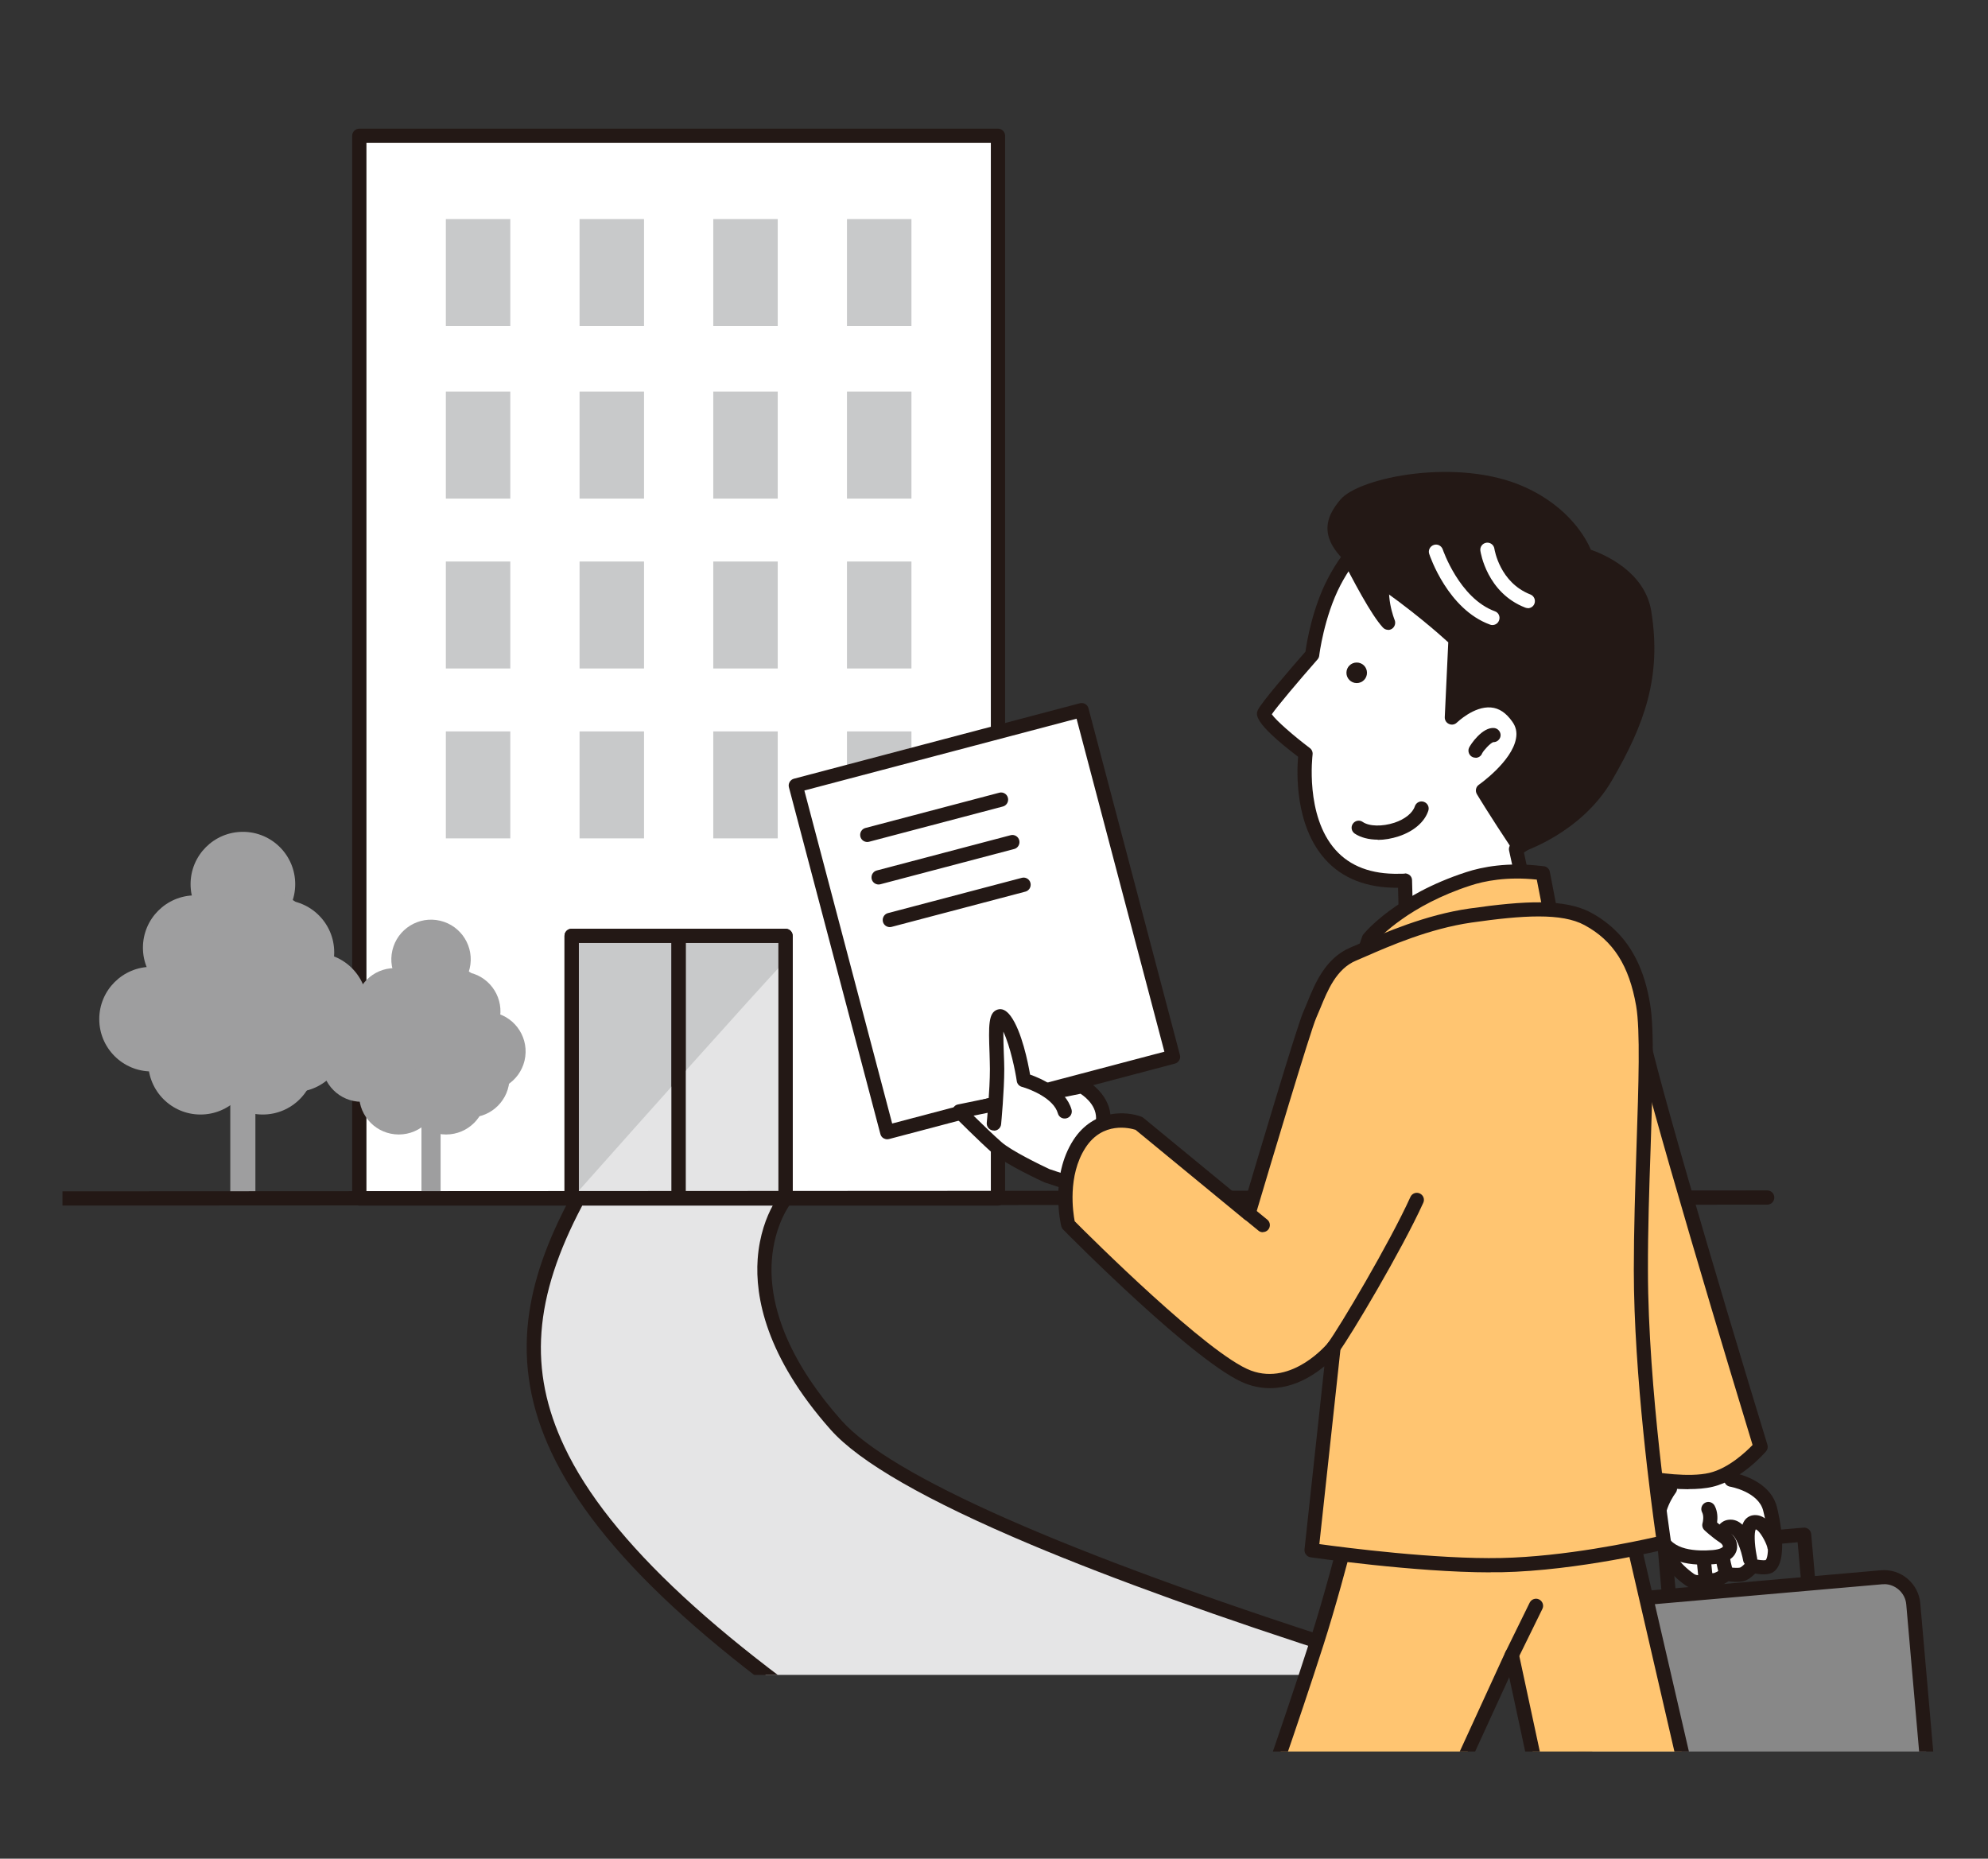 <?xml version="1.0" encoding="UTF-8"?>
<svg id="_レイヤー_2" data-name="レイヤー 2" xmlns="http://www.w3.org/2000/svg" xmlns:xlink="http://www.w3.org/1999/xlink" viewBox="0 0 170.24 159.18">
  <rect x="0" y="0" width="170.24" height="159.18" fill="#333333" stroke="none"/>
  <defs>
    <style>
      .cls-1 {
        fill: #e5e5e6;
      }

      .cls-2 {
        fill: #231815;
      }

      .cls-3 {
        fill: #fff;
      }

      .cls-4 {
        fill: none;
      }

      .cls-5 {
        clip-path: url(#clippath-1);
      }

      .cls-6 {
        fill: #ffc571;
      }

      .cls-7 {
        fill: #888;
      }

      .cls-8 {
        fill: #c8c9ca;
      }

      .cls-9 {
        fill: #9e9e9f;
      }

      .cls-10 {
        clip-path: url(#clippath);
      }

      .cls-11 {
        opacity: .5;
      }
    </style>
    <clipPath id="clippath">
      <rect class="cls-4" x="5.35" width="148.11" height="143.44"/>
    </clipPath>
    <clipPath id="clippath-1">
      <rect class="cls-4" x="61.94" y="29.05" width="108.29" height="120.95"/>
    </clipPath>
  </defs>
  <g id="fig">
    <g>
      <g class="cls-10">
        <g>
          <g>
            <g>
              <g>
                <rect class="cls-3" x="30.77" y="11.63" width="54.69" height="91.01"/>
                <path class="cls-2" d="M85.46,103.25H30.77c-.34,0-.61-.27-.61-.61V11.63c0-.34.27-.61.61-.61h54.69c.34,0,.61.27.61.61v91.01c0,.34-.27.61-.61.61ZM31.38,102.03h53.47V12.24H31.38v89.79Z"/>
              </g>
              <g>
                <rect class="cls-8" x="38.18" y="33.54" width="5.52" height="9.16"/>
                <rect class="cls-8" x="49.63" y="33.54" width="5.52" height="9.16"/>
                <rect class="cls-8" x="61.08" y="33.54" width="5.52" height="9.16"/>
                <rect class="cls-8" x="72.53" y="33.54" width="5.52" height="9.16"/>
              </g>
              <g>
                <rect class="cls-8" x="38.18" y="18.76" width="5.52" height="9.16"/>
                <rect class="cls-8" x="49.63" y="18.76" width="5.52" height="9.16"/>
                <rect class="cls-8" x="61.08" y="18.76" width="5.52" height="9.16"/>
                <rect class="cls-8" x="72.53" y="18.76" width="5.52" height="9.16"/>
              </g>
              <g>
                <rect class="cls-8" x="38.18" y="48.09" width="5.52" height="9.16"/>
                <rect class="cls-8" x="49.63" y="48.09" width="5.52" height="9.16"/>
                <rect class="cls-8" x="61.08" y="48.09" width="5.52" height="9.16"/>
                <rect class="cls-8" x="72.53" y="48.09" width="5.52" height="9.16"/>
              </g>
              <g>
                <rect class="cls-8" x="38.18" y="62.64" width="5.52" height="9.16"/>
                <rect class="cls-8" x="49.63" y="62.64" width="5.52" height="9.16"/>
                <rect class="cls-8" x="61.08" y="62.64" width="5.52" height="9.16"/>
                <rect class="cls-8" x="72.53" y="62.64" width="5.52" height="9.16"/>
              </g>
              <g>
                <g>
                  <rect class="cls-8" x="48.95" y="80.15" width="18.32" height="22.49"/>
                  <path class="cls-2" d="M67.27,103.25h-18.32c-.34,0-.61-.27-.61-.61v-22.49c0-.34.27-.61.61-.61h18.32c.34,0,.61.27.61.61v22.49c0,.34-.27.61-.61.61ZM49.56,102.03h17.1v-21.28h-17.1v21.28Z"/>
                </g>
                <path class="cls-2" d="M58.11,103.25c-.34,0-.61-.27-.61-.61v-22.49c0-.34.27-.61.61-.61s.61.27.61.61v22.49c0,.34-.27.61-.61.61Z"/>
              </g>
              <g class="cls-11">
                <path class="cls-3" d="M67.27,102.64v-20.39c-3.13,3.35-11.99,13.29-18.3,20.39h18.3Z"/>
              </g>
              <g>
                <path class="cls-2" d="M67.27,103.25h-18.32c-.34,0-.61-.27-.61-.61v-22.49c0-.34.27-.61.61-.61h18.32c.34,0,.61.27.61.61v22.49c0,.34-.27.61-.61.61ZM49.56,102.03h17.1v-21.28h-17.1v21.28Z"/>
                <path class="cls-2" d="M58.11,103.25c-.34,0-.61-.27-.61-.61v-22.49c0-.34.27-.61.61-.61s.61.27.61.61v22.49c0,.34-.27.61-.61.61Z"/>
              </g>
            </g>
            <g>
              <path class="cls-1" d="M49.49,102.64c-7.54,14.01-6.47,26.94,28.29,49.3,0,0,75.11,0,74.31,0s-70-18.05-80.5-29.9c-10.51-11.85-4.31-19.4-4.31-19.4h-17.78Z"/>
              <path class="cls-2" d="M152.09,152.54h-74.31c-.12,0-.23-.03-.33-.1-16.65-10.71-26.25-19.62-30.22-28.03-1.79-3.8-2.44-7.52-1.99-11.38.39-3.3,1.57-6.7,3.72-10.69.11-.2.31-.32.53-.32h17.78c.23,0,.45.14.55.35.1.21.07.46-.08.65-.01.02-1.45,1.83-1.65,4.99-.27,4.22,1.79,8.93,5.95,13.62,4.22,4.77,19.17,11.37,43.21,19.09,18.08,5.81,35.8,10.43,36.88,10.61.32.02.57.28.57.61s-.27.61-.61.61h0ZM152.09,151.33h0s0,0,.01,0c0,0-.02,0-.02,0ZM77.96,151.33h69.19c-6.65-1.75-19.09-5.23-31.86-9.32-10.83-3.47-19.93-6.75-27.04-9.74-8.9-3.75-14.66-7.05-17.12-9.83-5.57-6.28-6.47-11.4-6.25-14.59.15-2.11.78-3.67,1.29-4.6h-16.31c-4.17,7.89-4.63,14.09-1.53,20.65,3.8,8.06,13.5,17.03,29.63,27.43Z"/>
            </g>
            <g>
              <g>
                <circle class="cls-9" cx="12.98" cy="87.28" r="4.48"/>
                <circle class="cls-9" cx="16.72" cy="81.16" r="4.48"/>
                <circle class="cls-9" cx="20.8" cy="75.72" r="4.48"/>
                <circle class="cls-9" cx="22.61" cy="80.82" r="4.48"/>
                <circle class="cls-9" cx="18.42" cy="88.19" r="4.48"/>
                <circle class="cls-9" cx="25.16" cy="89.04" r="4.48" transform="translate(-66.76 99.62) rotate(-80.78)"/>
                <circle class="cls-9" cx="26.98" cy="86.09" r="4.48" transform="translate(-62.21 99.73) rotate(-81.3)"/>
                <circle class="cls-9" cx="24.14" cy="81.56" r="4.48"/>
                <circle class="cls-9" cx="23.35" cy="84.96" r="4.48" transform="translate(-64.25 94.4) rotate(-80.78)"/>
                <circle class="cls-9" cx="17.17" cy="90.97" r="4.48"/>
                <circle class="cls-9" cx="22.5" cy="90.97" r="4.48"/>
              </g>
              <rect class="cls-9" x="19.72" y="91.76" width="2.15" height="10.88"/>
            </g>
            <g>
              <g>
                <circle class="cls-9" cx="30.96" cy="90.96" r="3.4"/>
                <circle class="cls-9" cx="33.81" cy="86.31" r="3.4"/>
                <circle class="cls-9" cx="36.91" cy="82.17" r="3.4" transform="translate(-51.54 99.21) rotate(-76.72)"/>
                <circle class="cls-9" cx="38.29" cy="86.05" r="3.4" transform="translate(-54.26 103.54) rotate(-76.72)"/>
                <circle class="cls-9" cx="35.1" cy="91.65" r="3.4"/>
                <circle class="cls-9" cx="40.23" cy="92.3" r="3.4"/>
                <circle class="cls-9" cx="41.61" cy="90.06" r="3.4" transform="translate(-55.6 109.86) rotate(-76.72)"/>
                <circle class="cls-9" cx="39.45" cy="86.61" r="3.4" transform="translate(-53.9 105.11) rotate(-76.72)"/>
                <circle class="cls-9" cx="38.85" cy="89.19" r="3.4"/>
                <circle class="cls-9" cx="34.15" cy="93.76" r="3.4"/>
                <circle class="cls-9" cx="38.2" cy="93.76" r="3.4"/>
              </g>
              <rect class="cls-9" x="36.09" y="94.37" width="1.64" height="8.27"/>
            </g>
          </g>
          <path class="cls-2" d="M.61,103.25C.27,103.25,0,102.98,0,102.64c0-.34.27-.61.61-.61l150.72-.08c.34,0,.61.27.61.61,0,.34-.27.61-.61.61l-150.72.08Z"/>
        </g>
      </g>
      <g class="cls-5">
        <g>
          <g>
            <g>
              <g>
                <path class="cls-3" d="M127.56,43.52c-5.53-1.13-10.52.95-13.31,6.3-1.48,2.84-1.89,6.25-1.89,6.25,0,0-3.84,4.38-4.1,4.99-.26.61,3.53,3.47,3.53,3.47,0,0-1.49,11.06,8.03,10.89.16,0,.32,0,.49-.01l.13,4.92,10.71-1.52-1.33-6.09c4.7-2.82,7.73-7.66,8.33-13.7.96-9.63-6.3-14.62-10.6-15.5Z"/>
                <path class="cls-2" d="M120.44,80.93c-.14,0-.28-.05-.39-.14-.13-.11-.21-.27-.22-.45l-.11-4.31c-2.68.02-4.79-.8-6.26-2.46-2.59-2.91-2.41-7.45-2.3-8.76-3.89-2.97-3.6-3.63-3.45-3.99.26-.61,2.85-3.6,4.08-5.01.11-.78.59-3.72,1.92-6.27,1.43-2.74,3.42-4.71,5.91-5.85,2.38-1.09,5.16-1.36,8.06-.76h0c2.08.42,5.17,1.87,7.6,4.66,1.89,2.17,4.03,5.93,3.47,11.49-.6,6.01-3.53,10.94-8.25,13.93l1.23,5.67c.04.16,0,.34-.09.48-.1.14-.25.23-.41.25l-10.71,1.52s-.06,0-.09,0ZM120.31,74.8c.15,0,.3.06.42.16.12.11.19.26.19.43l.11,4.24,9.39-1.33-1.19-5.45c-.06-.25.06-.52.28-.65,4.61-2.76,7.46-7.46,8.04-13.24.51-5.13-1.45-8.58-3.18-10.57-2.23-2.56-5.04-3.88-6.93-4.27-5.47-1.12-10.08,1.07-12.65,5.99-1.41,2.71-1.82,6.01-1.82,6.04-.01.12-.07.24-.15.33-1.66,1.89-3.46,4.03-3.91,4.69.35.53,1.89,1.86,3.25,2.89.18.13.27.35.24.57,0,.05-.66,5.21,1.96,8.15,1.25,1.41,3.08,2.1,5.45,2.05.16,0,.32,0,.47-.01,0,0,.02,0,.02,0Z"/>
              </g>
              <g>
                <path class="cls-2" d="M115.28,43.19c-1.57,1.87-1.56,3.4,2.56,6.2,4.12,2.8,6.83,5.39,6.83,5.39l-.31,6.69s3.32-3.32,5.66,0c1.97,2.8-3.01,6.24-3.01,6.24,0,0,1,1.69,3.05,4.76,0,0,4.95-1.53,7.49-5.91,2.54-4.38,4.21-8.42,3.29-14.11-.58-3.59-5.03-4.85-5.03-4.85,0,0-1.08-3.32-5.43-5.3-5.46-2.48-13.68-.77-15.09.9Z"/>
                <path class="cls-2" d="M130.05,73.07c-.2,0-.39-.1-.51-.27-2.03-3.05-3.06-4.77-3.07-4.79-.16-.27-.09-.63.18-.81.03-.02,2.82-1.98,3.17-3.95.1-.53,0-1.01-.32-1.45-.53-.75-1.12-1.15-1.82-1.21-1.46-.13-2.9,1.28-2.92,1.29-.18.18-.45.23-.68.12-.23-.1-.37-.33-.36-.58l.3-6.41c-.7-.64-3.15-2.82-6.55-5.14-2.43-1.65-3.59-2.97-3.77-4.27-.16-1.17.5-2.12,1.09-2.82h0c1.61-1.91,10.12-3.64,15.8-1.06,3.82,1.73,5.26,4.45,5.64,5.36,1.07.37,4.61,1.84,5.17,5.24.92,5.67-.6,9.76-3.36,14.51-2.63,4.53-7.62,6.12-7.83,6.19-.06.02-.12.03-.18.03ZM127.81,67.86c.4.65,1.23,1.97,2.49,3.87,1.21-.47,4.76-2.1,6.72-5.48,2.62-4.52,4.08-8.4,3.21-13.71-.51-3.16-4.55-4.35-4.6-4.36-.19-.06-.35-.2-.41-.4,0-.03-1.07-3.1-5.11-4.93-3.12-1.42-6.82-1.27-8.75-1.05-2.95.33-5.1,1.17-5.62,1.79h0c-.64.77-.89,1.33-.81,1.88.12.9,1.19,2.03,3.25,3.43,4.11,2.8,6.79,5.34,6.9,5.45.13.12.2.29.19.47l-.25,5.38c.71-.45,1.71-.88,2.78-.79,1.06.09,1.97.67,2.71,1.72.5.71.67,1.5.52,2.36-.34,1.92-2.31,3.67-3.22,4.39ZM115.28,43.19h0,0Z"/>
              </g>
              <g>
                <path class="cls-3" d="M121.75,69.24c-.61,1.84-3.99,2.62-5.39,1.66"/>
                <path class="cls-2" d="M117.99,71.91c-.77,0-1.47-.18-1.98-.52-.28-.19-.35-.57-.16-.84.19-.28.57-.35.84-.16.56.39,1.68.41,2.72.07.9-.3,1.56-.83,1.75-1.41.11-.32.45-.49.77-.38.32.11.49.45.38.77-.32.96-1.24,1.75-2.52,2.18-.61.2-1.23.31-1.82.31Z"/>
              </g>
              <path class="cls-2" d="M115.3,57.62c0,.48.39.88.88.88s.88-.39.88-.88-.39-.88-.88-.88-.88.39-.88.88Z"/>
              <g>
                <path class="cls-3" d="M127.9,62.94c-.53-.06-1.42,1.04-1.54,1.33"/>
                <path class="cls-2" d="M126.36,64.89c-.08,0-.15-.01-.23-.04-.31-.12-.46-.48-.34-.79.11-.27,1.15-1.82,2.17-1.71.33.04.57.34.54.67-.04.32-.32.55-.63.54-.25.08-.83.71-.95.96-.09.24-.32.38-.56.38ZM127.83,63.55s0,0,0,0c0,0,0,0,0,0Z"/>
              </g>
              <path class="cls-3" d="M127.8,53.53c-.07,0-.14-.01-.21-.04-3.6-1.31-5.14-5.86-5.2-6.05-.11-.32.07-.66.39-.77.32-.11.66.07.77.39h0s1.42,4.18,4.46,5.29c.32.11.48.46.36.78-.09.25-.32.4-.57.4Z"/>
              <path class="cls-3" d="M130.84,52.08c-.07,0-.15-.01-.22-.04-3.29-1.27-3.83-4.73-3.85-4.87-.05-.33.18-.64.51-.69.33-.05.64.18.69.51.02.12.47,2.9,3.08,3.92.31.12.47.47.35.79-.09.24-.32.39-.57.39Z"/>
              <g>
                <path class="cls-2" d="M114.52,45.79c.18.18,2.92,5.97,4.36,7.54,0,0-1.03-2.47-.22-4.44"/>
                <path class="cls-2" d="M118.87,53.94c-.17,0-.33-.07-.45-.2-1.02-1.11-2.5-3.93-3.81-6.49-.25-.48-.5-.98-.57-1.09-.19-.24-.17-.58.05-.8.24-.24.62-.24.86,0,.11.11.16.2.75,1.34.49.95,1.27,2.48,2.04,3.82,0-.61.1-1.25.35-1.86.13-.31.48-.46.79-.33.31.13.46.48.33.79-.7,1.71.21,3.96.22,3.98.11.27.01.59-.23.75-.1.06-.21.1-.33.1ZM114.09,46.22s0,0,0,0c0,0,0,0,0,0ZM114.09,46.22s0,0,0,0c0,0,0,0,0,0Z"/>
              </g>
            </g>
            <g>
              <path class="cls-3" d="M147.61,124.28l.62,2.45s2.81.46,3.33,2.51c.36,1.41.79,4.39-.08,4.91-.36.22-1.42-.04-1.42-.04,0,0-.53.67-.95.74-.52.1-1.29-.06-1.29-.06,0,0-.66.59-1.2.54-.25-.02-1.26.42-1.91-.05-1.19-.85-2.26-2.02-2.11-3.47.31-3.04.6-3.23.6-3.23l-.81-2.7"/>
              <path class="cls-2" d="M145.48,136.11c-.37,0-.77-.08-1.13-.33-1.69-1.2-2.51-2.59-2.36-4.02.19-1.91.39-2.79.55-3.22l-.74-2.47c-.1-.32.09-.66.41-.76.32-.1.66.09.76.41l.81,2.7c.06.19.02.38-.09.54-.05.11-.25.71-.48,2.93-.1.98.53,1.96,1.86,2.91.27.19.77.08,1.1,0,.2-.04.36-.08.51-.07.16.01.53-.2.75-.39.14-.13.34-.18.52-.14.25.05.77.11,1.06.05.11-.03.39-.29.59-.53.15-.18.39-.27.62-.21.36.09.82.14.98.1.31-.3.28-2.29-.21-4.23-.41-1.63-2.82-2.06-2.84-2.06-.24-.04-.43-.22-.49-.45l-.62-2.45c-.08-.33.11-.66.44-.74.33-.08.66.11.74.44l.53,2.08c.88.23,2.94.96,3.42,2.88.12.48,1.13,4.69-.36,5.58-.39.23-1.03.19-1.51.1-.26.26-.65.6-1.06.67-.42.08-.92.03-1.23-.01-.31.22-.84.54-1.39.51-.04,0-.12.02-.19.04-.24.05-.57.13-.94.13ZM146.57,135.94s0,0,.01,0c0,0,0,0-.01,0Z"/>
            </g>
            <path class="cls-2" d="M143.3,141.59c-.31,0-.58-.24-.6-.55l-.75-8.52c-.01-.16.04-.32.14-.44.1-.12.25-.2.41-.21l11.94-1.04c.33-.03.63.22.66.55l.75,8.52c.01.16-.04.32-.14.44-.1.12-.25.2-.41.21l-11.94,1.04s-.04,0-.05,0ZM143.21,133.02l.64,7.31,10.73-.94-.64-7.31-10.73.94Z"/>
            <g>
              <rect class="cls-7" x="135.52" y="136.09" width="29.09" height="21.42" rx="2.5" ry="2.5" transform="translate(-12.22 13.64) rotate(-5)"/>
              <path class="cls-2" d="M138.78,159.13c-.73,0-1.43-.25-2-.73-.64-.54-1.03-1.29-1.1-2.11l-1.43-16.34c-.07-.83.18-1.63.72-2.27.54-.64,1.29-1.03,2.11-1.1l23.99-2.1c.83-.07,1.63.18,2.27.72.64.54,1.03,1.29,1.1,2.11l1.43,16.34c.07.83-.18,1.63-.72,2.27-.54.64-1.29,1.03-2.11,1.1l-23.99,2.1c-.09,0-.18.01-.27.01ZM161.35,135.68c-.06,0-.11,0-.17,0l-23.99,2.1c-1.04.09-1.82,1.01-1.72,2.05l1.43,16.34c.04.5.28.96.67,1.29.39.33.88.48,1.38.44l23.99-2.1c.5-.04.96-.28,1.29-.67.33-.39.48-.88.44-1.38l-1.43-16.34c-.04-.5-.28-.96-.67-1.29-.35-.29-.77-.45-1.22-.45Z"/>
            </g>
            <g>
              <path class="cls-3" d="M151.95,132.45c.02-.1-.74-2.23-1.74-2.08-1,.16-.33,3.17-.33,3.17,0,0-.53-2.96-1.8-2.78-1.27.18-.33,3.7-.33,3.7"/>
              <path class="cls-2" d="M147.75,135.07c-.27,0-.51-.18-.59-.45-.13-.47-.72-2.87-.02-3.91.2-.31.5-.5.85-.55.49-.07.89.11,1.22.42.04-.12.1-.23.16-.33.18-.27.44-.43.74-.48.34-.05.86,0,1.4.59.51.55,1.12,1.8,1.02,2.23-.08.33-.41.53-.73.45-.26-.06-.44-.28-.46-.53-.12-.46-.67-1.46-.99-1.53-.14.28-.11,1.23.06,2.14.03.14.05.24.06.32.06.33-.15.64-.48.7-.32.06-.64-.14-.71-.46-.02-.08-.04-.2-.07-.33-.25-1.08-.74-2.03-1.05-1.98-.22.19-.2,1.55.18,2.95.09.32-.11.66-.43.74-.05.01-.11.02-.16.02ZM151.35,132.31s0,0,0,0t0,0ZM151.36,132.31s0,0,0,0c0,0,0,0,0,0ZM151.36,132.31s0,0,0,0c0,0,0,0,0,0Z"/>
            </g>
            <g>
              <path class="cls-3" d="M142.35,125.58l.64,1.9s-1.46,1.85-.95,3.8c.51,1.95,2.83,2.22,4.68,2.06,1.84-.16,1.61-1.29.93-1.74-.68-.45-1.27-1-1.27-1,0,0,.24-.76-.09-1.38"/>
              <path class="cls-2" d="M145.82,134c-2.39,0-3.93-.89-4.36-2.55-.46-1.77.44-3.41.87-4.05l-.54-1.61c-.11-.32.06-.66.38-.77.32-.11.66.06.77.38l.64,1.9c.07.19.03.41-.1.57-.01.02-1.27,1.65-.84,3.27.43,1.67,2.71,1.72,4.03,1.61.68-.06.86-.25.87-.3.01-.05-.05-.21-.23-.33-.72-.47-1.33-1.05-1.35-1.07-.17-.16-.23-.4-.16-.62.04-.15.12-.6-.04-.91-.16-.3-.04-.66.25-.82.3-.16.66-.04.82.25.27.51.26,1.07.21,1.44.22.19.57.47.94.72.59.39.89,1.05.74,1.64-.1.4-.49,1.09-1.95,1.21-.33.03-.65.04-.95.04Z"/>
            </g>
            <g>
              <path class="cls-6" d="M140.35,87.04c-.51,1.18,10.4,36.87,10.4,36.87,0,0-1.95,2.29-4.24,2.83-2.29.54-6.13-.27-6.13-.27l-7-28.02"/>
              <path class="cls-2" d="M144.58,127.54c-2.07,0-4.2-.44-4.32-.47-.23-.05-.41-.22-.46-.45l-7-28.02c-.08-.33.12-.66.44-.74.33-.08.66.12.74.44l6.91,27.64c.99.18,3.76.61,5.49.2,1.65-.39,3.15-1.82,3.7-2.39-.52-1.7-2.94-9.67-5.29-17.67-5.39-18.35-5.14-18.92-4.98-19.29.13-.31.49-.45.8-.31.28.12.42.42.35.71-.03,1.76,6.18,22.78,10.39,36.54.06.2.02.41-.12.57-.09.1-2.11,2.45-4.57,3.03-.62.15-1.34.2-2.07.2ZM140.91,87.29h0s0,0,0,0Z"/>
            </g>
            <g>
              <path class="cls-6" d="M117.57,122.61s-2.51,10.91-4.8,18.05c-2.65,8.26-6.11,17.91-6.11,17.91h15.09l7.72-16.84,3.59,16.7,12.75-.67-7.5-32.46-20.74-2.69Z"/>
              <path class="cls-2" d="M121.75,159.18h-15.09c-.2,0-.38-.1-.5-.26-.11-.16-.14-.37-.08-.55.03-.1,3.48-9.74,6.1-17.89,2.26-7.03,4.77-17.89,4.79-18,.07-.3.36-.51.67-.47l20.74,2.69c.25.03.46.22.51.47l7.5,32.46c.04.17,0,.36-.11.5-.11.14-.27.23-.45.24l-12.75.67c-.3.01-.56-.19-.63-.48l-3.21-14.92-6.96,15.18c-.1.22-.31.35-.55.35ZM107.52,157.97h13.83l7.56-16.48c.11-.24.36-.38.62-.35.26.03.47.22.53.48l3.48,16.2,11.51-.61-7.24-31.34-19.78-2.57c-.54,2.29-2.71,11.38-4.69,17.56-2.18,6.8-4.94,14.62-5.82,17.12Z"/>
            </g>
            <g>
              <path class="cls-3" d="M92.63,60.81l-24.48,6.46,7.83,29.69,24.48-6.46-7.83-29.69ZM85.73,68.47l-11.46,3.02,11.46-3.02ZM75.24,75.14l11.46-3.02-11.46,3.02ZM76.2,78.79l11.46-3.02-11.46,3.02Z"/>
              <path class="cls-2" d="M75.98,97.57c-.11,0-.21-.03-.31-.08-.14-.08-.24-.21-.28-.37l-7.83-29.69c-.09-.32.11-.66.43-.74l24.48-6.46c.16-.04.32-.02.46.06.14.08.24.21.28.37l7.83,29.69c.09.32-.11.66-.43.74l-24.48,6.46c-.05.01-.1.02-.15.02ZM68.88,67.7l7.52,28.52,23.31-6.15-7.52-28.52-23.31,6.15ZM76.2,79.4c-.27,0-.52-.18-.59-.45-.01-.05-.02-.1-.02-.16,0-.27.18-.52.45-.59l11.46-3.02c.32-.09.66.11.74.43.01.05.02.1.02.16,0,.27-.18.52-.45.59l-11.46,3.02c-.05.01-.1.02-.16.02ZM75.24,75.75c-.27,0-.52-.18-.59-.45-.01-.05-.02-.1-.02-.16,0-.27.18-.52.45-.59l11.46-3.02c.32-.09.66.11.74.43.01.05.02.1.02.16,0,.27-.18.52-.45.59l-11.46,3.02c-.05.01-.1.02-.16.02ZM74.27,72.11c-.27,0-.52-.18-.59-.45-.01-.05-.02-.1-.02-.16,0-.27.18-.52.45-.59l11.46-3.02c.32-.09.66.11.74.43.01.05.02.1.02.16,0,.27-.18.52-.45.59l-11.46,3.02c-.05.01-.1.02-.16.02Z"/>
            </g>
            <g>
              <path class="cls-3" d="M89.69,100.7s-3.23-1.48-4.31-2.42c-1.08-.94-3.23-3.1-3.23-3.1l10.51-2.16s2.29,1.21,1.75,3.37.67,3.23.67,3.23l-3.37,1.75-2.02-.67Z"/>
              <path class="cls-2" d="M91.71,101.98c-.06,0-.13-.01-.19-.03l-2.02-.67s-.04-.01-.06-.02c-.14-.06-3.33-1.53-4.46-2.52-1.08-.95-3.17-3.04-3.26-3.13-.16-.16-.22-.39-.15-.6s.24-.38.46-.42l10.51-2.16c.14-.03.28,0,.41.06.94.5,2.57,1.98,2.06,4.05-.44,1.74.46,2.6.49,2.64.15.13.22.33.2.53-.02.2-.15.37-.33.46l-3.37,1.75c-.09.05-.18.07-.28.07ZM89.91,100.14l1.74.58,2.5-1.3c-.36-.62-.72-1.69-.35-3.17.34-1.37-.81-2.28-1.27-2.58l-9.16,1.88c.72.71,1.76,1.71,2.4,2.27.82.72,3.23,1.9,4.13,2.32Z"/>
            </g>
            <g>
              <path class="cls-3" d="M85.11,96.21s.27-2.78.27-4.67-.4-5.66.67-4.18c1.08,1.48,1.62,5.12,1.62,5.12,0,0,2.96.81,3.5,2.69"/>
              <path class="cls-2" d="M85.11,96.82s-.04,0-.06,0c-.33-.03-.58-.33-.55-.66,0-.03.27-2.78.27-4.61,0-.38-.02-.84-.03-1.32-.09-2.42-.1-3.49.66-3.76.4-.14.78.05,1.15.55.95,1.3,1.49,4.01,1.66,5.01.89.31,3.04,1.23,3.55,2.99.09.32-.09.66-.42.75s-.66-.09-.75-.42c-.36-1.28-2.35-2.07-3.08-2.27-.23-.06-.41-.26-.44-.5-.12-.82-.54-2.93-1.15-4.23,0,.58.02,1.31.04,1.83.02.5.04.97.04,1.37,0,1.89-.26,4.61-.27,4.73-.03.31-.29.55-.6.55Z"/>
            </g>
            <g>
              <path class="cls-6" d="M132.12,74.77c-.17,0-3.23-.54-6.38.48-5.94,1.93-8.52,5.14-8.52,5.14l-2.57,7.53,18.1-9.92-.62-3.23Z"/>
              <path class="cls-2" d="M114.65,88.53c-.14,0-.28-.05-.39-.14-.19-.16-.27-.42-.18-.66l2.57-7.53c.02-.07.06-.13.1-.18.11-.14,2.77-3.37,8.81-5.33,1.34-.44,3.55-.88,6.49-.52.05,0,.08.01.1.01.28.01.52.21.57.49l.62,3.23c.05.26-.07.52-.3.65l-18.1,9.92c-.09.05-.19.07-.29.07ZM117.75,80.7l-2.03,5.94,16.34-8.96-.46-2.35c-2.57-.27-4.5.12-5.68.51-5.18,1.68-7.74,4.38-8.17,4.87ZM132.12,74.17s0,0,.02,0c0,0-.01,0-.02,0Z"/>
            </g>
            <g>
              <path class="cls-6" d="M140.71,86.06c-.51-2.95-1.66-5.69-4.73-7.36-2.19-1.19-5.82-.9-10.06-.29-4.22.6-8.24,2.54-10.03,3.3-2.28.96-2.99,3.59-3.72,5.22-.61,1.36-5.23,17-5.23,17l-9.38-7.72s-3.18-1.23-5.1,1.75c-1.93,2.98-.96,6.92-.96,6.92,0,0,11.42,11.57,15.45,13.06,4.03,1.49,7.27-2.56,7.27-2.56l-1.89,17.38s9.63,1.41,16.23,1.28c6.6-.13,13.94-1.95,13.94-1.95,0,0-1.97-13.04-1.98-23.3,0-8.83.81-19.2.2-22.73Z"/>
              <path class="cls-2" d="M127.64,134.66c-6.52,0-15.32-1.28-15.41-1.29-.32-.05-.55-.34-.52-.67l1.7-15.69c-1.4,1.16-3.85,2.56-6.7,1.5-4.11-1.52-15.2-12.73-15.67-13.21-.08-.08-.13-.18-.16-.28-.04-.17-1-4.23,1.04-7.39,1.74-2.68,4.57-2.47,5.83-1.99.06.02.12.06.17.1l8.68,7.14c1-3.35,4.46-14.99,5-16.2.11-.25.22-.52.34-.81.65-1.61,1.55-3.81,3.7-4.72.22-.09.48-.21.77-.33,2.11-.92,5.64-2.47,9.41-3.01,4.78-.68,8.19-.86,10.44.36,3.65,1.98,4.63,5.39,5.04,7.79.38,2.21.23,6.89.05,12.31-.12,3.48-.24,7.09-.23,10.52,0,10.1,1.95,23.08,1.97,23.21.05.31-.15.61-.45.68-.07.02-7.48,1.84-14.07,1.97-.3,0-.61,0-.92,0ZM112.99,132.24c2.17.3,10,1.31,15.55,1.19,5.44-.11,11.47-1.4,13.27-1.81-.37-2.6-1.9-13.85-1.9-22.84,0-3.46.12-7.07.23-10.57.18-5.35.33-9.97-.03-12.06-.6-3.45-1.96-5.59-4.42-6.92-1.95-1.06-5.28-.85-9.68-.22-3.61.52-7.04,2.02-9.1,2.92-.3.13-.56.24-.79.34-1.69.71-2.44,2.57-3.05,4.06-.12.3-.24.58-.36.85-.48,1.08-3.92,12.59-5.21,16.93-.06.2-.21.35-.4.41-.19.06-.41.02-.56-.11l-9.3-7.65c-.48-.15-2.81-.75-4.29,1.54-1.55,2.4-1.06,5.55-.92,6.29,1.25,1.26,11.47,11.45,15.1,12.79,3.56,1.32,6.56-2.33,6.59-2.37.17-.21.46-.28.71-.18.25.1.4.36.37.63l-1.82,16.79Z"/>
            </g>
            <g>
              <line class="cls-6" x1="106.93" y1="103.93" x2="108.14" y2="104.92"/>
              <path class="cls-2" d="M108.14,105.53c-.13,0-.27-.04-.38-.14l-1.21-.99c-.26-.21-.3-.59-.09-.85.21-.26.59-.3.85-.09l1.21.99c.26.21.3.59.09.85-.12.15-.3.22-.47.22Z"/>
            </g>
            <g>
              <path class="cls-6" d="M114.2,115.38c1.03-1.39,5.34-8.67,7.14-12.62"/>
              <path class="cls-2" d="M114.2,115.99c-.13,0-.25-.04-.36-.12-.27-.2-.33-.58-.13-.85.98-1.32,5.28-8.56,7.07-12.51.14-.31.5-.44.8-.3.31.14.44.5.3.8-1.86,4.09-6.18,11.34-7.2,12.73-.12.16-.3.25-.49.25Z"/>
            </g>
            <g>
              <line class="cls-6" x1="129.47" y1="141.74" x2="131.53" y2="137.52"/>
              <path class="cls-2" d="M129.47,142.35c-.09,0-.18-.02-.27-.06-.3-.15-.43-.51-.28-.81l2.07-4.22c.15-.3.51-.43.81-.28.3.15.43.51.28.81l-2.07,4.22c-.11.22-.32.34-.55.34Z"/>
            </g>
          </g>
          <g>
            <line class="cls-3" x1="146.03" y1="134.94" x2="145.92" y2="133.84"/>
            <path class="cls-2" d="M146.03,135.55c-.31,0-.57-.23-.6-.55l-.11-1.1c-.03-.33.21-.63.54-.67.33-.03.63.21.67.54l.11,1.1c.03.33-.21.63-.54.67-.02,0-.04,0-.06,0Z"/>
          </g>
        </g>
      </g>
    </g>
  </g>
</svg>